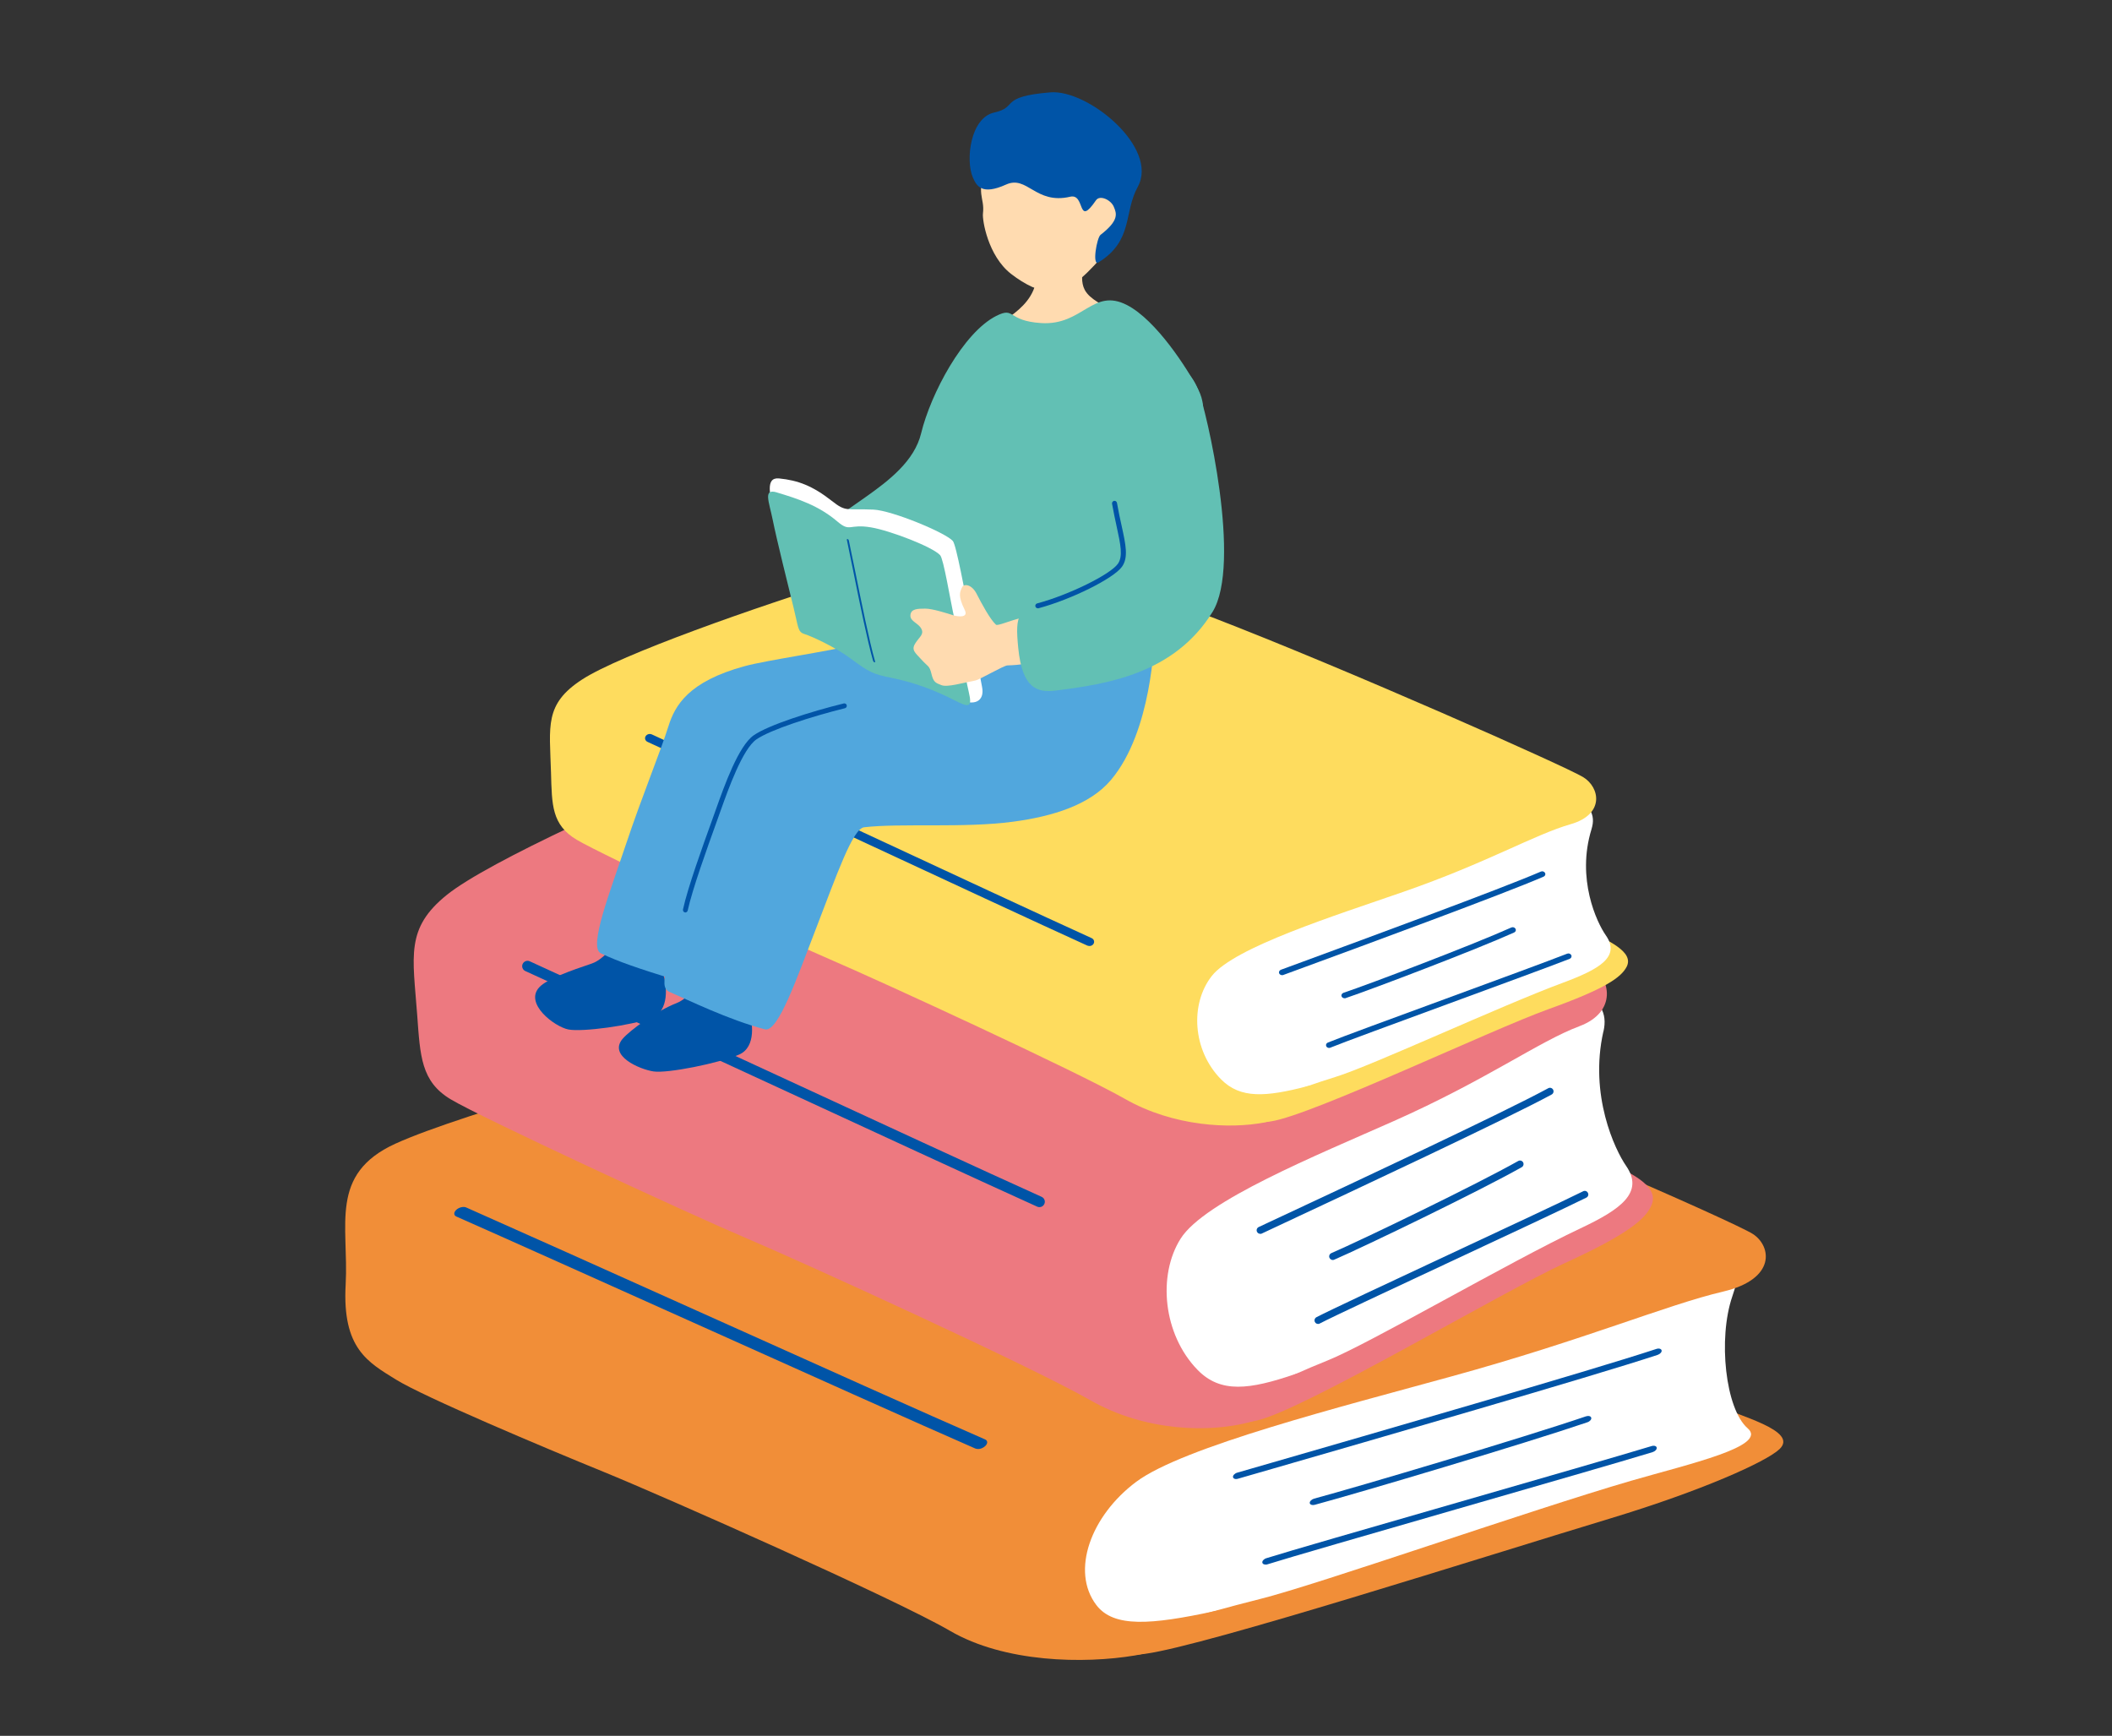 <?xml version="1.0" encoding="UTF-8"?>
<svg id="_レイヤー_2" data-name="レイヤー 2" xmlns="http://www.w3.org/2000/svg" width="292" height="240" viewBox="0 0 292 240">
  <rect x="0" y="0" width="292" height="240" fill="#333333" stroke="none"/>
  <defs>
    <style>
      .cls-1 {
        fill: #51a7dd;
      }

      .cls-2 {
        fill: #ed7980;
      }

      .cls-3 {
        fill: #fff;
      }

      .cls-4 {
        fill: none;
      }

      .cls-5 {
        fill: #62c0b4;
      }

      .cls-6 {
        fill: #ffdbb0;
      }

      .cls-7 {
        fill: #fedc5e;
      }

      .cls-8 {
        fill: #f18e38;
      }

      .cls-9 {
        fill: #0054a7;
      }
    </style>
  </defs>
  <g id="_レイヤー_1-2" data-name="レイヤー 1">
    <g>
      <g>
        <g>
          <g>
            <path class="cls-8" d="M236.66,194.03c3.63,1.74,12.08,3.75,9.37,6.33-1.85,1.76-10.82,5.78-23.35,9.57-17.82,5.39-55.78,17.54-64.27,18.72s-11.05-1.78-17.01-6.8c-5.96-5.02.76-6.52,18.96-12.94,18.2-6.43,61.27-17.73,62.38-17.94,1.1-.21,10.86,1.59,13.93,3.07Z"/>
            <path class="cls-3" d="M239.5,179.26c-1.99,5.82-.95,15.56,2.13,18.22,2.87,2.48-8.1,4.93-16.1,7.25-14.03,4.08-43.27,14.34-51.31,16.35-18.15,4.54-24.35,8.42-34.89,3.83-16.61-7.23-65.91-32.47-72.23-35.08-6.32-2.61-5.95-15.1,32.38-33.09,5.65-2.65,55.73-18.73,64.9-15.08,9.17,3.64,44.66,18.67,56.18,23.26,19.76,7.87,20.94,8.48,18.94,14.34Z"/>
            <path class="cls-8" d="M182.41,145.61c23.07,8.21,57.34,23.34,59.93,25,2.58,1.66,3.27,6.23-4.08,7.96-7.91,1.86-19.07,6.65-37.6,11.74-15.17,4.18-37.11,9.74-43.57,14.57-6.28,4.69-9.08,12.35-5.51,17.04,2.4,3.15,7.55,2.73,16.27.86,6.07-1.3-4.58,5.04-10.89,6.1-7.09,1.19-18.05,1.01-25.62-3.4-7.58-4.42-39.74-18.66-47.94-22-8.2-3.34-24.8-10.34-28.66-12.74-3.86-2.4-7.44-4.28-6.95-13.13.45-8.23-2.34-15.26,6.85-19.47,9.2-4.21,39.32-12.62,59.32-17.59,25.32-6.3,29.3-8.87,68.45,5.07Z"/>
            <path class="cls-9" d="M135.21,200.35c.34,0,.72-.15.99-.4.38-.35.38-.76,0-.93-7.5-3.26-23.95-10.65-39.86-17.8-12.48-5.61-24.64-11.06-31.88-14.27-.37-.17-.99-.03-1.37.32-.38.35-.38.76,0,.93,7.24,3.2,19.39,8.66,31.87,14.26,15.92,7.15,32.37,14.54,39.87,17.81.11.05.25.07.39.07Z"/>
            <path class="cls-9" d="M170.92,204.49c.08,0,.16-.01.25-.04l4.68-1.35c13.23-3.82,44.2-12.76,53.33-15.77.35-.12.6-.4.55-.62-.05-.23-.38-.32-.73-.2-9.09,3-40.04,11.93-53.25,15.75l-4.68,1.35c-.36.1-.63.38-.6.61.02.18.21.28.45.28Z"/>
            <path class="cls-9" d="M181.54,208.09c.07,0,.15-.01.23-.03,6.09-1.64,29.01-8.45,37.69-11.41.36-.12.6-.4.54-.63-.05-.23-.4-.31-.74-.19-8.65,2.95-31.49,9.74-37.56,11.37-.36.1-.63.37-.62.6.01.18.2.29.45.29Z"/>
            <path class="cls-9" d="M174.98,216.33c.09,0,.18-.02.28-.05,2.61-.83,14.64-4.3,26.27-7.66,11.12-3.21,22.62-6.52,26.94-7.84.36-.11.62-.38.58-.62-.03-.23-.35-.33-.71-.22-4.31,1.31-15.8,4.62-26.92,7.83-12.18,3.51-23.69,6.83-26.33,7.67-.36.11-.61.39-.56.62.03.17.21.26.44.26Z"/>
          </g>
          <g>
            <path class="cls-2" d="M221.46,160.25c3.63,1.78,8.04,3.58,6.88,6.36-.79,1.89-3.18,4-11.95,8.01-8.77,4.01-36.21,20.37-42.61,21.78-6.4,1.41-9.64-1.68-16.46-6.87-6.82-5.2-1.98-6.91,10.17-14.05,12.15-7.14,42.48-19.92,43.29-20.17s7.62,3.45,10.69,4.95Z"/>
            <path class="cls-3" d="M221.68,142.61c-1.99,8.84,1.62,16.38,3.13,18.57,2.56,3.69-.75,6.04-6.29,8.65-9.72,4.58-29.27,15.99-34.97,18.27-12.87,5.15-16.33,9.37-26.68,4.72-16.31-7.34-66.23-33.11-72.38-35.75-6.15-2.64-10.83-15.86,13-35.63,3.51-2.91,37.6-20.87,46.47-17.19,8.87,3.68,43.54,18.91,54.69,23.55,19.11,7.95,24.22,9.61,23.04,14.82Z"/>
            <path class="cls-2" d="M160.1,108.07c21.92,8.25,57.09,23.74,59.84,25.45s3.69,6.39-1.56,8.36c-5.65,2.12-12.77,7.39-25.72,13.14-10.6,4.71-26.13,11.01-29.43,16.24-3.21,5.08-2.42,13.24,2.33,18.13,3.2,3.29,7.19,2.75,13.5.6,4.39-1.49-1.69,5.42-6.37,6.66-5.26,1.39-14.19,1.41-22.07-3.12-7.89-4.53-39.56-19-47.52-22.37-7.96-3.38-36.73-16.71-40.81-19.18-4.08-2.46-4.19-5.95-4.61-11.65-.6-8.17-1.65-11.98,4.11-16.61,5.76-4.63,26.76-14.09,40.95-19.74,17.96-7.14,20.15-9.94,57.37,4.07Z"/>
            <path class="cls-9" d="M143.75,166.9c.27-.01.52-.17.64-.44.17-.37,0-.81-.37-.98-7.36-3.31-23.61-10.82-39.32-18.08-12.33-5.7-24.33-11.24-31.46-14.49-.37-.17-.81,0-.98.37-.17.37,0,.81.37.98,7.13,3.25,19.12,8.8,31.45,14.49,15.72,7.26,31.97,14.77,39.33,18.09.11.05.23.07.34.06Z"/>
            <path class="cls-9" d="M174.27,170.6c.06,0,.13-.02.19-.05l3.24-1.52c9.17-4.29,30.65-14.34,36.83-17.7.24-.13.33-.43.2-.67-.13-.24-.43-.33-.67-.2-6.15,3.35-27.62,13.39-36.78,17.67l-3.25,1.52c-.25.12-.36.41-.24.66.09.19.28.29.47.28Z"/>
            <path class="cls-9" d="M184.29,174.21c.06,0,.12-.02.17-.04,4.27-1.85,20.09-9.49,25.93-12.79.24-.13.32-.44.19-.67-.13-.24-.44-.32-.67-.19-5.82,3.28-21.58,10.9-25.84,12.74-.25.11-.37.4-.26.65.09.19.28.31.48.3Z"/>
            <path class="cls-9" d="M182.27,183.05c.07,0,.14-.02.2-.06,1.78-.93,10.12-4.83,18.19-8.6,7.71-3.6,15.69-7.33,18.66-8.8.25-.12.35-.42.22-.66-.12-.25-.42-.35-.66-.22-2.96,1.47-10.94,5.19-18.64,8.79-8.45,3.95-16.43,7.68-18.23,8.62-.24.13-.34.43-.21.67.09.18.27.27.46.26Z"/>
          </g>
          <g>
            <path class="cls-7" d="M219.11,128.46c3.11,1.53,6.91,3.11,5.77,5.24-.78,1.46-2.96,3.02-10.82,5.84-7.86,2.82-32.64,14.63-38.31,15.5-5.67.87-8.39-1.67-14.16-6-5.77-4.33-1.45-5.49,9.51-10.64,10.97-5.15,38.12-14.05,38.84-14.21.72-.16,6.55,2.98,9.18,4.27Z"/>
            <path class="cls-3" d="M220.04,114.64c-2.12,6.86.73,12.9,1.97,14.67,2.09,2.99-.91,4.7-5.88,6.55-8.72,3.23-26.36,11.45-31.46,13.03-11.51,3.56-14.73,6.74-23.62,2.71-14.01-6.35-56.75-28.4-62.04-30.7-5.29-2.3-8.84-12.83,12.9-27.45,3.2-2.15,33.88-14.97,41.5-11.76,7.63,3.21,37.43,16.43,47.02,20.48,16.44,6.94,20.85,8.42,19.61,12.46Z"/>
            <path class="cls-7" d="M167.43,85.29c18.9,7.28,49.12,20.72,51.46,22.16,2.34,1.44,2.97,5.15-1.72,6.5-5.05,1.45-11.52,5.32-23.12,9.35-9.5,3.3-23.39,7.67-26.51,11.64-3.03,3.86-2.68,10.29,1.29,14.3,2.67,2.7,6.2,2.42,11.82.97,3.91-1.01-1.71,4.19-5.87,4.99-4.68.9-12.51.58-19.24-3.26s-33.93-16.35-40.78-19.29-31.54-14.46-35.02-16.54c-3.48-2.08-3.43-4.82-3.56-9.3-.18-6.43-.95-9.45,4.3-12.86,5.25-3.42,24.08-10.06,36.77-13.96,16.06-4.94,18.11-7.05,50.18,5.31Z"/>
            <path class="cls-9" d="M150.62,130.8c.24,0,.47-.12.58-.32.16-.29.04-.64-.29-.78-6.32-2.87-20.27-9.35-33.76-15.63-10.58-4.92-20.88-9.71-27.01-12.52-.32-.15-.71-.04-.88.25-.17.29-.04.64.28.78,6.12,2.81,16.42,7.6,27,12.52,13.49,6.27,27.44,12.76,33.77,15.63.1.04.2.06.3.06Z"/>
            <path class="cls-9" d="M177.26,134.83c.06,0,.11,0,.17-.03l2.91-1.07c8.23-3.02,27.5-10.11,33.07-12.52.22-.09.31-.33.2-.52-.1-.19-.36-.28-.58-.18-5.54,2.4-24.8,9.47-33.02,12.5l-2.91,1.07c-.22.08-.33.31-.24.51.07.15.23.24.4.24Z"/>
            <path class="cls-9" d="M185.9,138.03c.05,0,.1,0,.15-.03,3.82-1.29,18.03-6.7,23.29-9.07.22-.1.3-.33.19-.52-.11-.19-.38-.27-.58-.17-5.25,2.36-19.4,7.75-23.21,9.03-.22.08-.34.3-.25.5.07.16.23.25.41.25Z"/>
            <path class="cls-9" d="M183.76,144.89c.06,0,.12-.01.18-.04,1.6-.66,9.09-3.41,16.33-6.07,6.92-2.54,14.08-5.17,16.75-6.21.22-.09.32-.32.22-.51-.1-.2-.35-.29-.57-.2-2.66,1.04-9.82,3.67-16.73,6.21-7.58,2.78-14.74,5.41-16.36,6.08-.22.09-.31.32-.21.52.07.14.23.22.39.22Z"/>
          </g>
        </g>
        <g>
          <path class="cls-6" d="M142.86,34.28c.3,0,7.2,0,7.58-.03.15.55-1.56,3.79-.46,5.84,1.4,2.61,7.56,3.24,6.35,6.87-2.23,6.66-15.93,4.41-18.55,1.24-2.75-3.34,3.19-3.7,5.08-8.05,1.27-2.92,0-5.51.01-5.87Z"/>
          <path class="cls-9" d="M93.5,129.64c1.78-4.78-5.19-5.67-6.57-2.53-1.05,2.38-3.07,5.42-5.11,6.11-2.88.97-6.17,2.13-7.24,3.26-2.15,2.26,2.08,5.48,4.01,5.86,1.93.37,8.66-.54,11.52-1.61,2.46-.92,2.12-4.53,1.53-6.29-.64-1.91.85-2.05,1.87-4.8Z"/>
          <path class="cls-9" d="M105.09,134.58c1.56-4.86-5.43-5.43-6.68-2.23-.95,2.43-2.83,5.55-4.84,6.33-2.83,1.1-6.45,3.75-7.47,4.93-2.05,2.36,2.32,4.24,4.26,4.53,1.94.29,9.01-1.13,11.82-2.33,2.41-1.03,1.92-4.62,1.25-6.35-.73-1.88.76-2.09,1.66-4.87Z"/>
          <path class="cls-1" d="M153.09,83.17c-.1.36-.87,13.02-6.92,19.54-3.07,3.31-8.26,4.66-13.75,5.15-6.83.61-18.65-.43-23.76-.06-1.6.11-2.82,2.98-5.92,10.07-2.94,6.7-7.68,18.14-9.48,17.58-5.02-1.56-7.76-2.48-10.2-3.65-1.74-.83,1.34-8.65,3.41-14.85,2.37-7.08,4.78-12.84,5.95-16.55.89-2.82,2.71-6.17,10.56-8.3,2.97-.81,11.43-2.01,15.52-3.02,5.66-1.4,5.52-12.24,8.15-12.61,3.62-.51,27.32,3.4,26.44,6.7Z"/>
          <path class="cls-1" d="M159.63,88.03c-.08.37-.3,13.05-6.05,19.83-2.92,3.44-8.04,5.02-13.51,5.75-6.8.91-15.51.18-20.6.77-1.59.19-3.82,6.68-6.61,13.9-2.64,6.83-5.28,14.51-7.1,14.04-5.09-1.33-10.73-4.12-13.21-5.18-1.77-.76.21-4.54,2.01-10.82,2.06-7.17,5.68-17.19,6.18-18.75.5-1.55,1.47-5.92,9.22-8.4,2.93-.94,11.33-2.51,15.37-3.7,5.6-1.65,4.97-12.47,7.59-12.96,3.59-.67,27.44,2.19,26.71,5.52Z"/>
          <path class="cls-5" d="M112.83,75.42c.66-4.72,12.68-7.91,14.52-15.5,1.33-5.49,5.83-13.94,10.39-16.24,2.65-1.33,1.42.69,6.23.99,5.73.36,7.11-4.92,11.83-2.5,4.08,2.09,8.4,8.88,9.84,11.64,1.65,3.16.09,5.85-1.04,11.58-1.86,9.42-1.78,13.84-6.22,19.18-2.27,2.73-9.54,6.85-11.88,7.07-4.98.48-22.37-2.53-23.28-3.42-2.88-2.82-2.3-2.86-1.03-6.42,1.27-3.56-10.84,4.22-9.36-6.39Z"/>
          <g>
            <path class="cls-3" d="M107.71,66.15c2.63.26,4.65,1.03,7.3,3.11,2.01,1.58,1.95,1.03,5.75,1.2,2.54.11,9.93,3.17,10.97,4.33.49.54,1.69,7.33,2.32,10.18.61,2.76,1.26,7.76,1.72,9.97.44,2.14-1.23,2.7-3.13,1.73-2.99-1.53-6.11-3.09-9.3-3.75-2.44-.5-2.93-.7-5.65-2.72-1.96-1.45-5.18-2.97-6.3-3.32-.93-.29-.82-.93-1.47-3.55-.78-3.15-2.38-9.61-2.9-12.2-.52-2.59-1.3-5.18.71-4.98Z"/>
            <path class="cls-5" d="M107.41,68.09c2.96.89,5.76,1.8,8.37,4.02,1.8,1.53,1.55.28,4.66.81,2.62.44,8.49,2.69,9.54,3.84.49.54,1.36,6.02,1.99,8.87.61,2.76,1.46,7.89,1.97,10.05.51,2.16.02,2.16-1.88,1.19-2.99-1.53-5.71-2.52-8.9-3.17-2.44-.5-2.93-.7-5.65-2.72-1.96-1.45-5.18-2.97-6.3-3.32-.93-.29-.82-.93-1.47-3.55-.78-3.15-2.38-9.61-2.9-12.2-.52-2.59-1.39-4.42.59-3.82Z"/>
            <path class="cls-9" d="M120.89,91.56c-.07-.01-.15-.1-.18-.19-.81-2.85-1.88-8.13-2.73-12.36-.35-1.73-.65-3.23-.89-4.35-.02-.09.02-.15.1-.13.07.02.15.11.17.21.24,1.12.54,2.62.9,4.36.85,4.23,1.91,9.49,2.72,12.33.03.09,0,.16-.08.15Z"/>
          </g>
          <path class="cls-6" d="M126.55,88.94c.61-.94,1.23-1.23.83-2.01-.4-.78-1.54-1.01-1.51-1.83.04-.96,1.04-.94,2.04-.95,1-.01,3.1.67,3.96.94.46.14,2.08.41,1.52-.74-1-2.04-.66-2.49-.38-3.14.23-.53,1.32-.47,2.02.9.7,1.37,1.87,3.54,2.67,4.26.47.42,6.67-3.13,7.17.55.59,4.31-2.04,4.97-5.57,5.08-.52,0-3.83,1.97-4.46,2.09-1.81.34-3.87.96-4.68.64-.81-.32-1.1-.4-1.38-1.57-.28-1.17-.5-.98-1.36-1.94-.86-.96-1.48-1.33-.87-2.27Z"/>
          <path class="cls-5" d="M155.59,49.59c2.38-.9,8.01-.81,10.04,4.22,1.17,2.89,6.12,24.18,2,30.82-5.29,8.53-14.57,9.96-21.68,10.85-2.59.32-4.62-.33-5.17-5.89-.47-4.8-.05-5.4,4.33-6.61,8.17-2.26,10.5-4.82,10.3-6.49-.21-1.77-3.73-19.19-3.76-21.03-.04-2.83,2.17-5.21,3.95-5.88Z"/>
          <path class="cls-9" d="M143.48,84.1c-.15,0-.29-.1-.33-.25-.05-.18.06-.37.24-.42,4.36-1.16,10.09-3.98,11.16-5.47.73-1.03.38-2.67-.16-5.14-.2-.93-.43-1.98-.64-3.17-.03-.19.09-.36.28-.4.19-.03.36.09.4.28.21,1.18.43,2.23.64,3.15.58,2.65.96,4.4.05,5.68-1.16,1.62-6.98,4.52-11.54,5.74-.03,0-.06.01-.09.01Z"/>
          <path class="cls-9" d="M94.73,126.15s-.02,0-.04,0c-.18-.04-.3-.22-.26-.41.65-3.01,2.74-8.8,3.99-12.26l.59-1.65c1.16-3.25,3.1-8.7,5.19-10.16,2.05-1.43,7.9-3.29,12.46-4.41.18-.04.37.07.41.25.04.18-.07.37-.25.41-4.65,1.15-10.34,2.99-12.24,4.31-1.91,1.33-3.88,6.86-4.94,9.83l-.59,1.65c-1.24,3.45-3.32,9.21-3.97,12.18-.04.17-.2.29-.37.27Z"/>
          <g>
            <path class="cls-6" d="M152.39,35.47c-2.83,3.25-4.86,4.91-7.2,4.79-1.47.06-3.43-.87-5.4-2.39-3.21-2.5-3.99-7.46-3.89-8.32.29-2.44-1.14-2.46.66-7.32.55-1.47,1.12-4.69,7.45-4.77,5.57-.07,17.22,7.61,8.38,18.01Z"/>
            <path class="cls-9" d="M139.11,25.51c-3.41,1.55-4.11.17-4.62-1.01-1-2.34-.36-8.19,2.96-8.94,3.41-.76.57-2.19,7.75-2.79,5.24-.44,15.08,7.67,12.1,13.07-1.97,3.58-.58,7.43-5.43,10.44-.91.56-.23-3.45.3-3.82,2.57-1.99,2.22-2.93,1.82-3.87-.39-.95-1.92-1.68-2.46-.9-2.66,3.88-1.42-.99-3.57-.49-4.79,1.12-5.93-3.02-8.87-1.68Z"/>
          </g>
        </g>
      </g>
      <rect class="cls-4" width="292" height="240"/>
    </g>
  </g>
</svg>